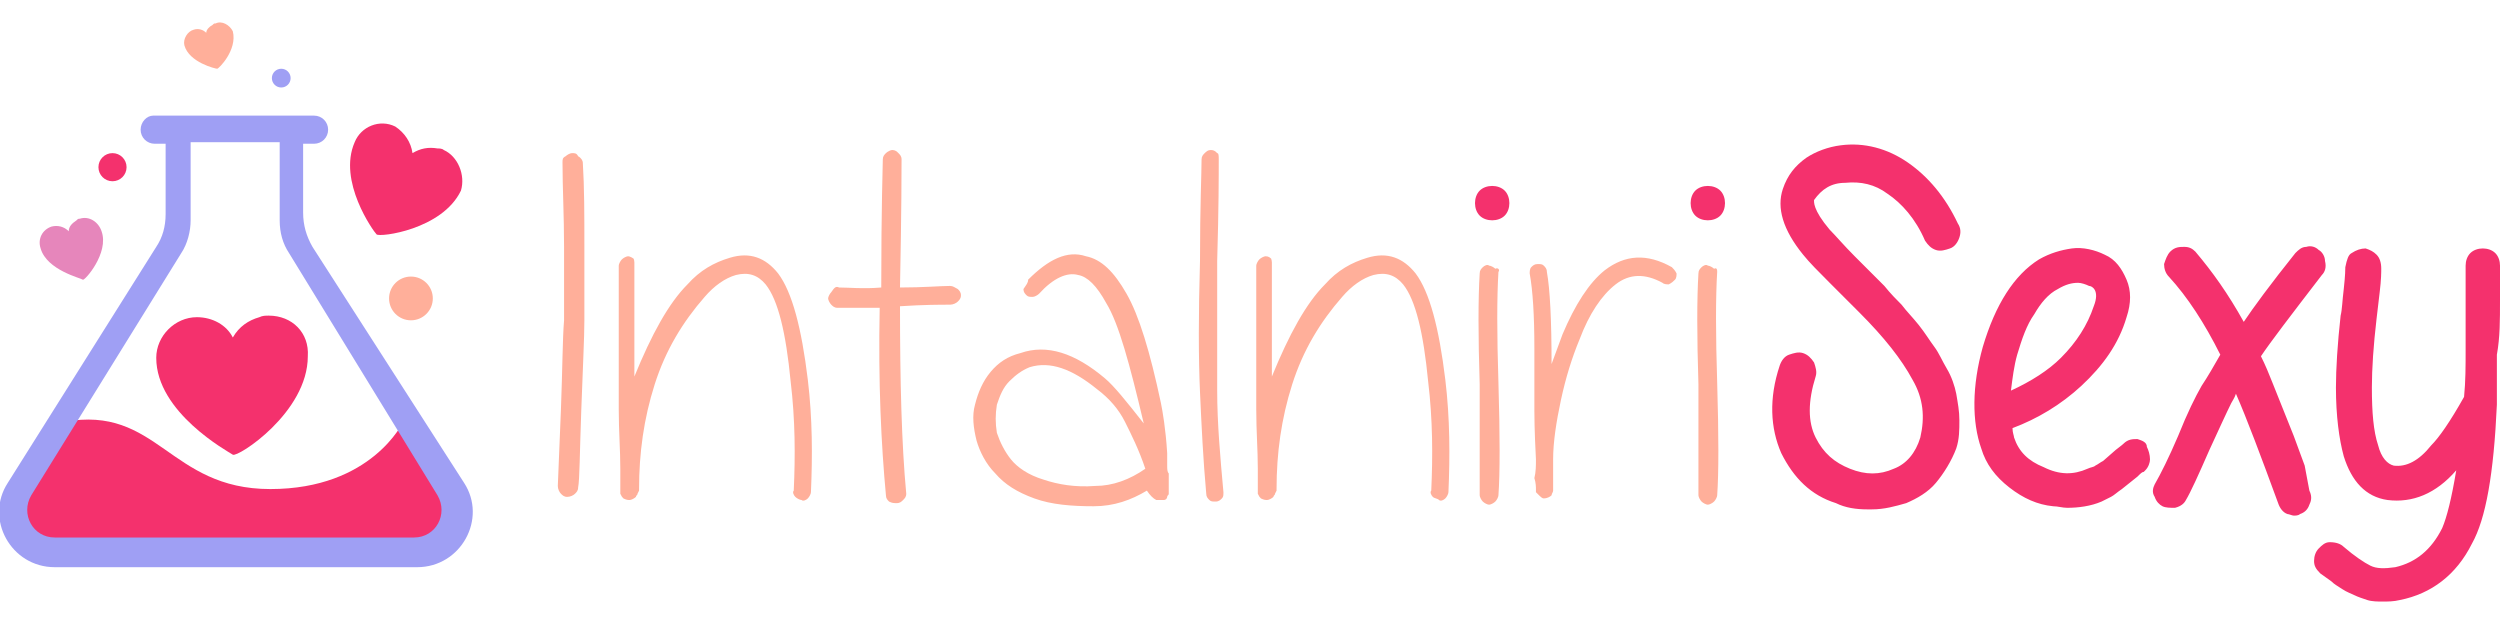 <svg xmlns="http://www.w3.org/2000/svg" width="160" height="40" viewBox="0 0 160 40"><style>.st0{fill:#ffaf9a}.st1{fill:#f4316d}.st2{fill:#9f9ff4}</style><path class="st0" d="M37.3 10.4c.1 1.6.1 3.4.1 5.4v4.7c0 1.1-.1 3-.2 5.8-.1 2.7-.1 4.4-.2 4.9 0 .2-.1.3-.2.4-.1.1-.3.2-.5.2s-.3-.1-.4-.2c-.1-.1-.2-.3-.2-.5l.2-4.9c.1-2.6.1-4.5.2-5.7v-4.7c0-2-.1-3.8-.1-5.4 0-.2 0-.3.2-.4.1-.1.3-.2.4-.2.2 0 .3 0 .4.2.2.1.3.3.3.4zM40.6 16.8v7.3c1.1-2.7 2.2-4.7 3.4-5.9.8-.9 1.7-1.4 2.7-1.7 1.3-.4 2.3 0 3.1 1 .9 1.2 1.5 3.5 1.9 6.8.3 2.5.3 4.9.2 7.2 0 .1-.1.3-.2.4-.1.1-.3.2-.4.1-.1 0-.3-.1-.4-.2-.1-.1-.2-.3-.1-.4.1-2.2.1-4.5-.2-7-.3-3.1-.8-5.2-1.6-6.2-.5-.6-1.1-.8-1.9-.6-.7.2-1.4.7-2 1.4-1.4 1.6-2.5 3.4-3.2 5.6-.7 2.2-1 4.4-1 6.7v.1l-.1.2c0 .1-.1.1-.1.2-.1.1-.3.2-.4.2-.1 0-.2 0-.4-.1-.1-.1-.1-.1-.2-.3 0 0 0-.1 0 0v-.5V30c0-1.2-.1-2.4-.1-3.8V17c0-.1.1-.3.2-.4.1-.1.3-.2.4-.2s.3.1.4.2c-.1-.1 0 0 0 .2zM53.7 18.4c.7 0 1.5.1 2.7 0 0-5.1.1-7.9.1-8.2 0-.2.1-.3.2-.4.1-.1.3-.2.4-.2.2 0 .3.1.4.2.1.1.2.2.2.4 0 .5 0 3.2-.1 8.2 1.5 0 2.6-.1 3.2-.1.2 0 .3.1.5.2.1.1.2.2.2.4s-.1.3-.2.4c-.1.1-.3.2-.5.2-.6 0-1.7 0-3.2.1 0 4.8.1 8.8.4 12 0 .2-.1.3-.2.4-.1.1-.2.2-.4.2s-.3 0-.5-.1c-.1-.1-.2-.2-.2-.4-.3-3.2-.5-7.2-.4-12h-2.7c-.2 0-.3-.1-.4-.2-.1-.1-.2-.3-.2-.4 0-.1.1-.3.2-.4.2-.3.3-.4.5-.3zM65.8 17.9c1.3-1.3 2.5-1.9 3.7-1.5 1 .2 1.8 1 2.6 2.4s1.5 3.7 2.2 7c.1.5.3 1.6.4 3.2v.8c0 .2 0 .4.1.5v1.3c0 .1-.1.1-.1.2s-.1.2-.2.2H74c-.2-.1-.4-.3-.6-.6-1 .6-2.1 1-3.4 1-1.4 0-2.7-.1-3.8-.5-1.1-.4-1.9-.9-2.5-1.6-.6-.6-1-1.4-1.2-2.1-.2-.8-.3-1.6-.1-2.3.2-.8.5-1.5 1-2.1.5-.6 1.1-1 1.9-1.2 1.7-.6 3.5 0 5.4 1.6.6.5 1.4 1.5 2.5 2.9-.9-3.8-1.6-6.4-2.4-7.7-.6-1.1-1.2-1.7-1.8-1.8-.7-.2-1.6.2-2.5 1.2-.1.1-.3.2-.4.2-.2 0-.3 0-.4-.1s-.2-.2-.2-.4c.2-.3.3-.4.3-.6zM73.3 30c-.4-1.2-.9-2.2-1.3-3-.4-.8-1-1.5-1.8-2.1-1.6-1.3-3-1.8-4.3-1.4-.5.2-.9.5-1.3.9s-.6.9-.8 1.5c-.1.6-.1 1.2 0 1.8.2.6.5 1.2.9 1.7s1.1 1 2.1 1.3c.9.3 2 .5 3.3.4 1.1 0 2.2-.4 3.2-1.1zM78 10.2c0 1 0 3.1-.1 6.5V25c0 2.1.2 4.3.4 6.5 0 .2 0 .3-.1.4-.1.1-.2.2-.4.2s-.3 0-.4-.1c-.1-.1-.2-.2-.2-.4-.2-2.2-.3-4.3-.4-6.5-.1-2.2-.1-5 0-8.4 0-3.5.1-5.6.1-6.5 0-.2.1-.3.2-.4.1-.1.2-.2.4-.2s.3.1.4.2c.1 0 .1.2.1.4zM81.4 16.8v7.3c1.1-2.7 2.2-4.7 3.4-5.9.8-.9 1.7-1.4 2.7-1.7 1.3-.4 2.3 0 3.1 1 .9 1.2 1.5 3.5 1.9 6.8.3 2.5.3 4.9.2 7.2 0 .1-.1.3-.2.4-.1.1-.3.2-.4.1s-.3-.1-.4-.2c-.1-.1-.2-.3-.1-.4.1-2.2.1-4.5-.2-7-.3-3.1-.8-5.2-1.6-6.2-.5-.6-1.1-.8-1.9-.6-.7.2-1.4.7-2 1.4-1.4 1.6-2.5 3.4-3.2 5.6-.7 2.2-1 4.4-1 6.7v.1l-.1.2c0 .1-.1.1-.1.2-.1.1-.3.2-.4.2-.1 0-.2 0-.4-.1-.1-.1-.1-.1-.2-.3 0 0 0-.1 0 0v-.5V30c0-1.2-.1-2.4-.1-3.8V17c0-.1.1-.3.2-.4.1-.1.3-.2.4-.2.2 0 .3.1.4.2-.1-.1 0 0 0 .2zM95.9 17.4c-.1 1.6-.1 4 0 7.1.1 3.4.1 5.8 0 7.2 0 .1-.1.3-.2.4-.1.1-.3.2-.4.2s-.3-.1-.4-.2c-.1-.1-.2-.3-.2-.4v-7.1c-.1-3.1-.1-5.5 0-7.1 0-.2.1-.3.2-.4.1-.1.3-.2.4-.1.1 0 .3.1.4.2.2-.1.3.1.2.2z"/><path class="st1" d="M96.3 12.2c.2.2.3.5.3.8 0 .3-.1.6-.3.8-.2.2-.5.3-.8.3s-.6-.1-.8-.3c-.2-.2-.3-.5-.3-.8 0-.3.1-.6.3-.8.2-.2.5-.3.8-.3s.6.1.8.3zM110.1 12.2c.2.2.3.5.3.8 0 .3-.1.6-.3.8-.2.2-.5.3-.8.3-.3 0-.6-.1-.8-.3-.2-.2-.3-.5-.3-.8 0-.3.1-.6.3-.8.2-.2.5-.3.8-.3.3 0 .6.1.8.3z"/><path class="st0" d="M98.3 29.4c-.1-1.9-.1-2.9-.1-3.1v-4c0-2.1-.1-3.7-.3-4.8 0-.1 0-.3.1-.4.1-.1.2-.2.4-.2s.3 0 .4.1c.1.1.2.2.2.4.2 1.1.3 3.1.3 5.9l.7-1.9c.8-1.9 1.7-3.3 2.7-4.1 1.3-1 2.7-1.1 4.3-.2.1.1.2.2.3.4 0 .1 0 .3-.1.4-.1.1-.2.2-.4.3-.1 0-.3 0-.4-.1-1.1-.6-2.1-.6-3 .1-.9.7-1.7 1.9-2.3 3.5-.5 1.2-.9 2.5-1.2 3.9-.3 1.4-.5 2.7-.5 3.8v2c0 .1-.1.2-.1.3-.1.1-.3.2-.5.2-.1 0-.2-.1-.4-.3l-.1-.1v-.2c0-.1 0-.4-.1-.7.1-.4.1-.8.1-1.2zM109.9 17.4c-.1 1.6-.1 4 0 7.1.1 3.4.1 5.8 0 7.2 0 .1-.1.3-.2.4-.1.1-.3.2-.4.2s-.3-.1-.4-.2c-.1-.1-.2-.3-.2-.4v-7.1c-.1-3.1-.1-5.5 0-7.1 0-.2.1-.3.2-.4.1-.1.3-.2.4-.1.1 0 .3.1.4.2.2-.1.2.1.2.2z"/><g><path class="st1" d="M118.1 11.7c1-.1 1.9.1 2.7.7.9.6 1.8 1.6 2.4 3 .2.3.4.5.7.6.3.1.6 0 .9-.1.3-.1.5-.4.6-.7.1-.3.1-.6-.1-.9-.8-1.7-1.9-3-3.2-3.9-1.3-.9-2.8-1.3-4.3-1.1-.8.1-1.6.4-2.2.8-.7.5-1.2 1.1-1.5 2-.4 1.2 0 2.6 1.3 4.2.4.5 1 1.1 1.7 1.8L119 20c1.6 1.6 2.7 3 3.4 4.3.7 1.2.8 2.4.5 3.7-.3 1-.9 1.7-1.7 2-.9.4-1.8.4-2.8 0-1-.4-1.7-1-2.2-2-.5-1-.5-2.3 0-3.9.1-.3 0-.6-.1-.9-.2-.3-.4-.5-.7-.6-.3-.1-.6 0-.9.1-.3.1-.5.4-.6.7-.7 2.1-.6 4 .1 5.6.8 1.6 1.9 2.7 3.5 3.2.6.3 1.3.4 2 .4h.3c.8 0 1.5-.2 2.2-.4.7-.3 1.4-.7 1.9-1.3.5-.6 1-1.4 1.3-2.2.2-.6.2-1.2.2-1.8 0-.6-.1-1.1-.2-1.7-.1-.5-.3-1.1-.6-1.6s-.5-1-.8-1.4c-.3-.4-.6-.9-1-1.4-.4-.5-.8-.9-1.1-1.3-.3-.3-.7-.7-1.1-1.2l-1.9-1.9c-.7-.7-1.2-1.3-1.6-1.7-1.1-1.3-1-1.8-1-1.9.5-.7 1.1-1.1 2-1.1zM136.8 28.1c-.3 0-.6 0-.9.3 0 0-.1.1-.5.4l-.8.7c-.2.1-.3.2-.5.3-.1.1-.3.1-.5.2-.9.4-1.8.4-2.8-.1-1-.4-1.6-1-1.9-1.9 0-.1-.1-.3-.1-.6 1.6-.6 3.1-1.5 4.4-2.7 1.4-1.3 2.4-2.7 2.9-4.4.3-.9.3-1.7 0-2.4s-.7-1.3-1.4-1.6c-.6-.3-1.4-.5-2.1-.4-.7.1-1.4.3-2.1.7-1.6 1-2.8 2.9-3.6 5.6-.7 2.5-.7 4.8-.1 6.5.3 1 .9 1.8 1.8 2.5s1.8 1.1 2.8 1.2c.3 0 .6.1.9.1.7 0 1.5-.1 2.2-.4l.6-.3c.2-.1.4-.3.7-.5l1-.8c.2-.2.3-.3.4-.3l.1-.1c.2-.2.3-.5.3-.7 0-.3-.1-.6-.2-.8 0-.3-.3-.4-.6-.5zm-2.8-8.5c-.4 1.2-1.1 2.3-2.1 3.3-.8.8-1.9 1.5-3.2 2.1.1-.8.2-1.6.4-2.3.3-1 .6-1.9 1.1-2.6.4-.7.9-1.3 1.5-1.6.5-.3.9-.4 1.3-.4.2 0 .5.1.7.2.2 0 .7.3.3 1.3zM147.5 29.8l-.7-1.9-1.4-3.5c-.2-.5-.4-1-.7-1.6.6-.9 1.9-2.6 3.9-5.2.2-.2.3-.5.2-.9 0-.3-.2-.6-.4-.7-.2-.2-.5-.3-.8-.2-.3 0-.5.2-.7.4-1.6 2-2.7 3.5-3.3 4.4-1-1.8-2-3.2-3.1-4.5-.2-.2-.4-.3-.7-.3-.3 0-.6 0-.9.3-.2.2-.3.5-.4.8 0 .3.1.6.3.8 1.2 1.3 2.3 3 3.3 5-.4.7-.8 1.4-1.2 2-.4.7-.9 1.7-1.5 3.2-.6 1.4-1.1 2.4-1.5 3.1-.1.2-.2.5 0 .8.1.3.3.5.5.6.2.1.5.1.8.1.4-.1.6-.3.7-.5.3-.5.8-1.6 1.5-3.2.6-1.3 1.1-2.4 1.4-3 .1-.2.2-.3.3-.6.7 1.6 1.6 4 2.7 7 .1.3.3.6.6.7.1 0 .3.1.4.1.1 0 .3 0 .4-.1.3-.1.5-.3.6-.6.1-.2.2-.5 0-.9l-.3-1.6zM160 19.2V17c0-.3-.1-.6-.3-.8-.4-.4-1.2-.4-1.6 0-.2.2-.3.5-.3.8v5.4c0 1 0 2-.1 3-.9 1.6-1.6 2.6-2.1 3.1-.8 1-1.6 1.4-2.4 1.3-.4-.1-.8-.5-1-1.3-.3-.9-.4-2.1-.4-3.7 0-1.2.1-2.7.3-4.4l.2-1.7c.1-.8.1-1.3.1-1.5 0-.4-.1-.7-.3-.9-.2-.2-.4-.3-.7-.4-.3 0-.6.1-.9.3-.2.1-.3.4-.4.9 0 .1 0 .5-.1 1.4-.1.8-.1 1.3-.2 1.7-.2 1.8-.3 3.4-.3 4.6 0 1.8.2 3.3.5 4.4.5 1.6 1.4 2.6 2.8 2.8 1.6.2 3.1-.4 4.4-1.9-.3 1.8-.6 3-.9 3.7-.7 1.4-1.7 2.2-3 2.5-.7.1-1.2.1-1.6-.1-.4-.2-1-.6-1.7-1.2-.2-.2-.5-.3-.9-.3-.3 0-.5.2-.7.4-.2.2-.3.5-.3.8 0 .3.1.5.4.8l.7.5c.2.2.4.3.7.5.3.2.6.3.8.4.2.1.5.2.8.3.3.1.7.1 1 .1.3 0 .7 0 1.1-.1 2-.4 3.6-1.6 4.6-3.6.9-1.6 1.4-4.5 1.6-8.9v-3.2c.2-1.1.2-2.2.2-3.5z"/></g><path class="st1" d="M25.8 27s-2 4.3-8.5 4.3-7.2-5.4-13.2-4.3L1 31.7c-.8 1.2 0 2.8 1.5 2.8h24.8c1.5 0 2.4-1.7 1.5-2.9l-3-4.6z"/><path class="st2" d="M29.7 30.9L20 15.8c-.4-.7-.6-1.4-.6-2.2V9.2h.7c.5 0 .9-.4.9-.9s-.4-.9-.9-.9H9.8c-.4 0-.8.4-.8.9s.4.9.9.9h.7v4.5c0 .8-.2 1.5-.6 2.1L.5 30.9c-1.5 2.3.2 5.4 3 5.4h23.2c2.8 0 4.5-3.1 3-5.4zm-14 3.5H3.5c-1.4 0-2.2-1.5-1.5-2.7l9.6-15.5c.4-.6.6-1.4.6-2.1v-5h5.7v5c0 .8.2 1.5.6 2.1L28 31.7c.7 1.2-.1 2.7-1.5 2.7H15.7z"/><path d="M5.1 14c-.1 0-.1 0-.2.1-.3.2-.5.4-.5.7-.3-.3-.7-.4-1.1-.3-.6.2-.9.8-.7 1.4.4 1.4 2.6 1.9 2.7 2s1.7-1.7 1.2-3.1c-.2-.6-.8-1-1.4-.8z" opacity=".6" fill="#d6368e"/><path class="st1" d="M17.2 20.2c-.2 0-.4 0-.6.1-.7.2-1.3.6-1.7 1.3-.4-.8-1.3-1.3-2.3-1.3-1.4 0-2.6 1.2-2.6 2.6 0 3.5 4.6 6 4.9 6.2s4.8-2.7 4.8-6.3c.1-1.5-1-2.6-2.5-2.6zM28.4 9.6c-.1-.1-.3-.1-.4-.1-.6-.1-1.1 0-1.6.3-.1-.7-.5-1.3-1.1-1.7-1-.5-2.2 0-2.6 1-1.1 2.5 1.2 5.7 1.4 5.9s4.2-.3 5.4-2.8c.3-1-.2-2.2-1.1-2.6z"/><path class="st0" d="M13.8 1.5c-.1 0-.1 0-.2.1-.2.1-.4.3-.4.5-.2-.2-.5-.3-.8-.2-.4.1-.7.6-.6 1 .3 1.1 2 1.5 2.1 1.5s1.3-1.2 1-2.4c-.2-.4-.7-.7-1.1-.5z"/><circle class="st1" cx="7.2" cy="10.7" r=".9"/><circle class="st0" cx="26.3" cy="19.1" r="1.4"/><circle class="st2" cx="18" cy="5" r=".6"/></svg>